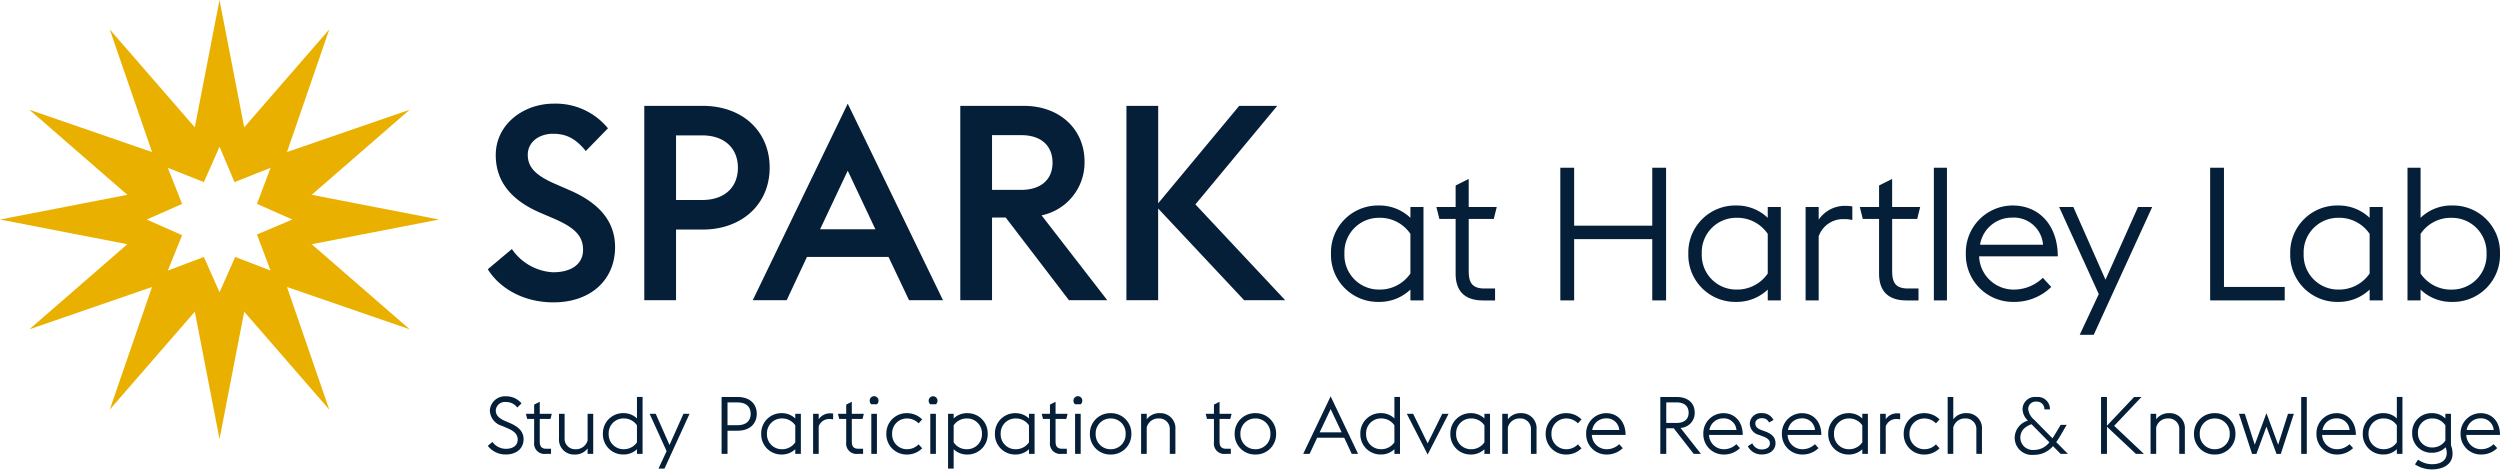 <svg width="410" height="77" xmlns="http://www.w3.org/2000/svg"><g fill="none"><g fill="#061F38"><path d="M80 44.159l3.95-3.322a8.716 8.716 0 0 0 6.734 3.815c3.1 0 4.938-1.391 4.938-3.681 0-2.379-1.527-3.681-4.669-5.072l-2.514-1.078c-4.8-2.109-7.137-5.252-7.137-9.381 0-5.118 4.624-8.44 9.472-8.44a11.067 11.067 0 0 1 8.933 4.04l-3.636 3.726c-1.616-1.975-3.1-2.828-5.387-2.828-2.155 0-4.13 1.257-4.13 3.457 0 2.065 1.347 3.411 4.579 4.8l2.469 1.077c4.354 1.931 7.272 4.8 7.272 9.247 0 5.387-4 9.068-10.1 9.068-4.804.003-8.754-2.196-10.774-5.428zm25.663-26.8h9.562c6.508 0 11 4.13 11 10.145 0 5.926-4.489 10.145-11 10.145h-4.355v11.58h-5.207v-31.87zm9.472 15.442c3.726 0 5.88-2.109 5.88-5.3 0-3.142-2.154-5.3-5.88-5.3h-4.265v10.594l4.265.006zM139.029 17l15.621 32.231h-5.566l-3.367-7.093H132.34l-3.322 7.093h-5.566L139.029 17zm4.534 20.6l-4.534-9.607-4.534 9.607h9.068zm13.924-20.241h10.414c5.881 0 9.966 3.816 9.966 9.158a8.839 8.839 0 0 1-7.048 8.8l10.774 13.916h-6.285l-10.369-13.557h-2.245v13.553h-5.207v-31.87zm9.966 13.782c3.321 0 5.162-1.751 5.162-4.445 0-2.783-1.841-4.533-5.162-4.533h-4.759v8.978h4.759zm17.282-13.782h5.207V33.34l13.287-15.981h6.24L196.047 33.52l14.724 15.711h-6.734l-14.1-15.038v15.036h-5.207zM231.306 47.49a7.346 7.346 0 0 1-5.179 2.023 7.7 7.7 0 0 1-7.845-7.907 7.7 7.7 0 0 1 7.845-7.906 7.349 7.349 0 0 1 5.179 2.022v-1.777h2.146v15.323h-2.146V47.49zm0-2.635v-6.5a6.026 6.026 0 0 0-5.148-2.636 5.651 5.651 0 0 0-5.67 5.884 5.651 5.651 0 0 0 5.67 5.884c2.05.05 3.988-.94 5.148-2.632zm7.417.031v-8.98h-2.667l-.49-1.961h3.157V30.42l2.145-1.072v4.6h4.6l-.49 1.961h-4.107v8.551c0 1.9.582 2.85 2.574 2.85h1.747v1.961H243.2c-2.914-.003-4.477-1.474-4.477-4.385zM255.892 27.509h2.268v9.5h12.81v-9.5h2.268v21.759h-2.268V39.216h-12.81v10.052h-2.268zM289.91 47.49a7.344 7.344 0 0 1-5.179 2.023 7.7 7.7 0 0 1-7.845-7.907 7.7 7.7 0 0 1 7.845-7.906 7.348 7.348 0 0 1 5.179 2.022v-1.777h2.146v15.323h-2.146V47.49zm0-2.635v-6.5a6.026 6.026 0 0 0-5.148-2.636 5.651 5.651 0 0 0-5.67 5.884 5.651 5.651 0 0 0 5.67 5.884c2.05.05 3.988-.94 5.148-2.632zm6.209-10.91h2.146v2.084a5.169 5.169 0 0 1 4.474-2.268c.35 0 .698.031 1.042.092v2.237a4.64 4.64 0 0 0-1.348-.153 4.231 4.231 0 0 0-4.168 2.819v10.512h-2.146V33.945zm12.047 10.941v-8.98H305.5l-.491-1.961h3.157V30.42l2.145-1.072v4.6h4.6l-.49 1.961h-4.107v8.551c0 1.9.583 2.85 2.575 2.85h1.746v1.961h-1.992c-2.914-.003-4.477-1.474-4.477-4.385zm8.988-17.377h2.146v21.759h-2.146zm5.244 14.097a7.7 7.7 0 0 1 7.661-7.906c4.5 0 7.417 3.4 7.417 8.335h-12.9a5.653 5.653 0 0 0 5.7 5.455 6.838 6.838 0 0 0 4.75-1.93l1.379 1.5a8.6 8.6 0 0 1-6.129 2.452 7.729 7.729 0 0 1-7.878-7.906zm2.329-1.471h10.328a4.805 4.805 0 0 0-5.118-4.443 5.275 5.275 0 0 0-5.21 4.443zm19.473 8.094l-6.5-14.281h2.329l5.271 11.921 5.332-11.921h2.33l-9.593 20.962h-2.3zM362.465 27.509h2.267v19.552h9.961v2.207h-12.228zm26.156 19.981a7.345 7.345 0 0 1-5.179 2.023 7.7 7.7 0 0 1-7.845-7.907 7.7 7.7 0 0 1 7.845-7.906 7.349 7.349 0 0 1 5.179 2.022v-1.777h2.146v15.323h-2.146V47.49zm0-2.635v-6.5a6.026 6.026 0 0 0-5.148-2.636 5.651 5.651 0 0 0-5.67 5.884 5.65 5.65 0 0 0 5.67 5.884c2.05.05 3.988-.94 5.148-2.632zm6.209-17.346h2.145v8.213a7.246 7.246 0 0 1 5.18-2.022A7.7 7.7 0 0 1 410 41.606a7.7 7.7 0 0 1-7.845 7.907 7.242 7.242 0 0 1-5.18-2.023v1.778h-2.145V27.509zm2.145 10.849v6.5a5.989 5.989 0 0 0 5.149 2.635 5.669 5.669 0 0 0 5.67-5.884 5.67 5.67 0 0 0-5.67-5.884 5.95 5.95 0 0 0-5.149 2.633z"/></g><path d="M80 73.121l.749-.644a2.771 2.771 0 0 0 2.195 1.13c1.2 0 1.958-.565 1.958-1.5s-.631-1.419-1.669-1.879l-.894-.381a2.7 2.7 0 0 1-2-2.576 2.477 2.477 0 0 1 2.668-2.273 3.2 3.2 0 0 1 2.523 1.156l-.7.683a2.232 2.232 0 0 0-1.866-.906 1.478 1.478 0 0 0-1.656 1.353c0 .749.408 1.262 1.472 1.735l.894.381c1.261.552 2.194 1.314 2.194 2.615 0 1.472-1.09 2.523-2.93 2.523A3.671 3.671 0 0 1 80 73.121zm7.6-.565v-3.851h-1.143l-.21-.841H87.6v-1.511l.92-.46v1.971h1.971l-.21.841H88.52v3.667c0 .814.25 1.222 1.1 1.222h.749v.841h-.854a1.693 1.693 0 0 1-1.915-1.879zm8.768.985a2.54 2.54 0 0 1-2.129 1 2.45 2.45 0 0 1-2.563-2.668v-4.008h.92v3.943a1.725 1.725 0 0 0 1.814 1.866 1.971 1.971 0 0 0 1.958-1.446v-4.363h.92v6.571h-.92v-.895zm8.094.89v-.762a3.105 3.105 0 0 1-2.221.867 3.3 3.3 0 0 1-3.364-3.39 3.3 3.3 0 0 1 3.364-3.391 3.106 3.106 0 0 1 2.221.868v-3.522h.92v9.33h-.92zm-4.639-3.285a2.423 2.423 0 0 0 2.431 2.523 2.583 2.583 0 0 0 2.208-1.13v-2.786a2.583 2.583 0 0 0-2.208-1.13 2.423 2.423 0 0 0-2.431 2.527v-.004zm9.502 2.842l-2.786-6.124h1l2.26 5.112 2.287-5.112h1l-4.113 8.989h-.985zm9.014-8.883h2.628c1.958 0 3.141 1.1 3.141 2.759 0 1.659-1.183 2.773-3.141 2.773h-1.655v3.8h-.973v-9.332zm2.615 4.625c1.419 0 2.155-.722 2.155-1.866 0-1.144-.736-1.866-2.155-1.866h-1.642v3.732h1.642zm9.469 3.943a3.15 3.15 0 0 1-2.221.867 3.3 3.3 0 0 1-3.364-3.39 3.3 3.3 0 0 1 3.364-3.391 3.151 3.151 0 0 1 2.221.868v-.763h.92v6.571h-.92v-.762zm0-1.13v-2.786a2.583 2.583 0 0 0-2.208-1.13 2.423 2.423 0 0 0-2.431 2.523 2.423 2.423 0 0 0 2.431 2.523 2.6 2.6 0 0 0 2.208-1.13zm2.925-4.679h.92v.894c.429-.633 1.154-1 1.918-.972.15 0 .3.013.447.039v.959a2.008 2.008 0 0 0-.578-.065 1.813 1.813 0 0 0-1.787 1.208v4.508h-.92v-6.571zm5.428 4.692v-3.851h-1.143l-.211-.841h1.354v-1.511l.92-.46v1.971h1.971l-.21.841h-1.761v3.667c0 .814.25 1.222 1.1 1.222h.749v.841h-.854a1.693 1.693 0 0 1-1.915-1.879zm3.855-6.82a.724.724 0 1 1 1.446 0 .726.726 0 0 1-.263.565h-.92a.726.726 0 0 1-.263-.565zm.263 2.128h.92v6.571h-.92v-6.571zm2.466 3.286a3.315 3.315 0 0 1 3.378-3.391 3.47 3.47 0 0 1 2.5 1.025l-.591.644a2.636 2.636 0 0 0-1.905-.8 2.422 2.422 0 0 0-2.431 2.523 2.422 2.422 0 0 0 2.431 2.523 2.637 2.637 0 0 0 1.905-.8l.591.644a3.467 3.467 0 0 1-2.5 1.025 3.314 3.314 0 0 1-3.378-3.393zm6.944-5.414a.723.723 0 1 1 1.445 0 .726.726 0 0 1-.263.565h-.919a.728.728 0 0 1-.263-.565zm.263 2.128h.919v6.571h-.919v-6.571zm3.833 0v.763a3.106 3.106 0 0 1 2.22-.868 3.3 3.3 0 0 1 3.364 3.391 3.3 3.3 0 0 1-3.364 3.39 3.1 3.1 0 0 1-2.22-.867v3.18h-.92v-8.989h.92zm4.638 3.286a2.431 2.431 0 0 0-2.431-2.523 2.57 2.57 0 0 0-2.207 1.13v2.786a2.549 2.549 0 0 0 2.207 1.13 2.431 2.431 0 0 0 2.431-2.523zm7.714 2.523a3.153 3.153 0 0 1-2.221.867 3.3 3.3 0 0 1-3.364-3.39 3.3 3.3 0 0 1 3.364-3.391c.825-.013 1.623.3 2.221.868v-.763h.919v6.571h-.919v-.762zm0-1.13v-2.786a2.586 2.586 0 0 0-2.208-1.13 2.423 2.423 0 0 0-2.431 2.523 2.423 2.423 0 0 0 2.431 2.523 2.6 2.6 0 0 0 2.208-1.13zm3.44.013v-3.851h-1.143l-.21-.841h1.353v-1.511l.92-.46v1.971h1.971l-.21.841h-1.761v3.667c0 .814.25 1.222 1.1 1.222h.749v.841h-.854a1.693 1.693 0 0 1-1.915-1.879zm3.857-6.82a.724.724 0 1 1 1.446 0 .726.726 0 0 1-.263.565h-.92a.726.726 0 0 1-.263-.565zm.263 2.128h.92v6.571h-.92v-6.571zm2.432 3.286a3.321 3.321 0 0 1 3.4-3.391 3.32 3.32 0 0 1 3.4 3.391 3.32 3.32 0 0 1-3.4 3.39 3.321 3.321 0 0 1-3.4-3.39zm5.861 0a2.421 2.421 0 0 0-2.457-2.523 2.428 2.428 0 0 0-2.457 2.523 2.428 2.428 0 0 0 2.457 2.523 2.42 2.42 0 0 0 2.457-2.523zm2.536-3.286h.92v.907a2.542 2.542 0 0 1 2.142-1.012 2.457 2.457 0 0 1 2.562 2.668v4.008h-.92v-3.942a1.728 1.728 0 0 0-1.826-1.866 1.943 1.943 0 0 0-1.958 1.484v4.324h-.92v-6.571zm11.944 4.692v-3.851h-1.143l-.21-.841h1.353v-1.511l.92-.46v1.971h1.971l-.21.841h-1.761v3.667c0 .814.25 1.222 1.1 1.222h.749v.841H201a1.693 1.693 0 0 1-1.915-1.879zm3.398-1.406a3.321 3.321 0 0 1 3.4-3.391 3.32 3.32 0 0 1 3.4 3.391 3.32 3.32 0 0 1-3.4 3.39 3.321 3.321 0 0 1-3.4-3.39zm5.861 0a2.421 2.421 0 0 0-2.457-2.523 2.429 2.429 0 0 0-2.458 2.523 2.429 2.429 0 0 0 2.458 2.523 2.421 2.421 0 0 0 2.457-2.523zm9.881-6.15l4.5 9.435h-1.039l-1.235-2.641h-4.441l-1.236 2.641h-1.051L218.225 65zm1.8 5.9l-1.8-3.811-1.8 3.811h3.6zm8.656 3.531v-.762a3.107 3.107 0 0 1-2.221.867 3.3 3.3 0 0 1-3.364-3.39 3.3 3.3 0 0 1 3.364-3.391 3.108 3.108 0 0 1 2.221.868v-3.522h.92v9.33h-.92zm-4.639-3.285a2.423 2.423 0 0 0 2.431 2.523 2.585 2.585 0 0 0 2.208-1.13v-2.786a2.585 2.585 0 0 0-2.208-1.13 2.423 2.423 0 0 0-2.431 2.527v-.004zm6.675-3.282h1.039l2.378 4.849 2.392-4.849h1.038l-3.43 6.676zm12.727 5.809a3.15 3.15 0 0 1-2.221.867 3.3 3.3 0 0 1-3.364-3.39 3.3 3.3 0 0 1 3.364-3.391 3.151 3.151 0 0 1 2.221.868v-.763h.92v6.571h-.92v-.762zm0-1.13v-2.786a2.583 2.583 0 0 0-2.208-1.13 2.423 2.423 0 0 0-2.431 2.523 2.423 2.423 0 0 0 2.431 2.523 2.6 2.6 0 0 0 2.208-1.13zm2.925-4.679h.92v.907a2.542 2.542 0 0 1 2.142-1.012 2.457 2.457 0 0 1 2.562 2.668v4.008h-.92v-3.942a1.728 1.728 0 0 0-1.826-1.866 1.943 1.943 0 0 0-1.958 1.484v4.324h-.92v-6.571zm7.123 3.286a3.314 3.314 0 0 1 3.377-3.391 3.47 3.47 0 0 1 2.5 1.025l-.591.644a2.635 2.635 0 0 0-1.906-.8 2.423 2.423 0 0 0-2.431 2.523 2.423 2.423 0 0 0 2.431 2.523 2.636 2.636 0 0 0 1.906-.8l.591.644a3.467 3.467 0 0 1-2.5 1.025 3.314 3.314 0 0 1-3.377-3.393zm6.637 0a3.3 3.3 0 0 1 3.285-3.391c1.932 0 3.181 1.459 3.181 3.575h-5.533a2.425 2.425 0 0 0 2.444 2.339 2.933 2.933 0 0 0 2.037-.828l.592.644a3.692 3.692 0 0 1-2.629 1.051 3.314 3.314 0 0 1-3.377-3.39zm1-.631h4.428a2.06 2.06 0 0 0-2.194-1.906c-1.112 0-2.06.808-2.235 1.906h.001zm11.163-5.414h2.694c1.853 0 2.944 1.025 2.944 2.562a2.438 2.438 0 0 1-2.326 2.51l3.351 4.258h-1.183l-3.285-4.205h-1.222v4.205h-.973v-9.33zm2.655 4.257c1.314 0 1.984-.643 1.984-1.668 0-1.052-.67-1.7-1.984-1.7h-1.682v3.364l1.682.004zm4.399 1.788a3.3 3.3 0 0 1 3.285-3.391c1.932 0 3.18 1.459 3.18 3.575h-5.532a2.425 2.425 0 0 0 2.444 2.339 2.934 2.934 0 0 0 2.037-.828l.591.644a3.689 3.689 0 0 1-2.628 1.051 3.314 3.314 0 0 1-3.377-3.39zm1-.631h4.429a2.06 2.06 0 0 0-2.195-1.906c-1.113 0-2.06.807-2.236 1.906h.002zm6.292 2.667l.736-.486c.268.629.893 1.03 1.577 1.012.749 0 1.314-.381 1.314-.972s-.407-.907-1.222-1.2l-.552-.21a1.954 1.954 0 0 1-1.524-1.88 1.79 1.79 0 0 1 1.984-1.695 2.06 2.06 0 0 1 1.906 1.117l-.736.421a1.2 1.2 0 0 0-1.17-.71c-.617 0-1.077.329-1.077.854 0 .486.262.828 1.064 1.117l.578.211c1.1.407 1.669.985 1.669 1.944 0 1.012-.854 1.827-2.26 1.827a2.526 2.526 0 0 1-2.287-1.35zm5.594-2.036a3.3 3.3 0 0 1 3.285-3.391c1.932 0 3.181 1.459 3.181 3.575h-5.533a2.425 2.425 0 0 0 2.444 2.339 2.933 2.933 0 0 0 2.037-.828l.592.644a3.692 3.692 0 0 1-2.629 1.051 3.314 3.314 0 0 1-3.377-3.39zm1-.631h4.428a2.06 2.06 0 0 0-2.194-1.906c-1.112 0-2.06.808-2.235 1.906h.001zm12.184 3.154a3.151 3.151 0 0 1-2.221.867 3.3 3.3 0 0 1-3.364-3.39 3.3 3.3 0 0 1 3.364-3.391 3.152 3.152 0 0 1 2.221.868v-.763h.92v6.571h-.92v-.762zm0-1.13v-2.786a2.583 2.583 0 0 0-2.208-1.13 2.423 2.423 0 0 0-2.431 2.523 2.423 2.423 0 0 0 2.431 2.523 2.6 2.6 0 0 0 2.208-1.13zm2.925-4.679h.92v.894a2.214 2.214 0 0 1 1.918-.972c.15 0 .3.013.447.039v.959a2.011 2.011 0 0 0-.578-.065 1.813 1.813 0 0 0-1.787 1.208v4.508h-.92v-6.571zm3.868 3.286a3.314 3.314 0 0 1 3.377-3.391 3.47 3.47 0 0 1 2.5 1.025l-.591.644a2.636 2.636 0 0 0-1.906-.8 2.423 2.423 0 0 0-2.431 2.523 2.423 2.423 0 0 0 2.431 2.523 2.637 2.637 0 0 0 1.906-.8l.591.644a3.468 3.468 0 0 1-2.5 1.025 3.314 3.314 0 0 1-3.377-3.393zm7.208-6.045h.919v3.666a2.545 2.545 0 0 1 2.142-1.012 2.458 2.458 0 0 1 2.563 2.668v4.008h-.92v-3.942a1.728 1.728 0 0 0-1.827-1.866 1.944 1.944 0 0 0-1.958 1.484v4.324h-.919v-9.33zm15.86 2.037a1.213 1.213 0 0 0-1.3-1.275 1.22 1.22 0 0 0-1.353 1.2c.077.686.422 1.314.959 1.748l3.022 3.061c.171-.236.329-.5.5-.788l.841-1.406h.985l-1 1.721c-.237.408-.474.775-.71 1.1l1.918 1.932h-1.2l-1.249-1.275a4.008 4.008 0 0 1-3.154 1.433 2.813 2.813 0 0 1-3.127-2.786 2.975 2.975 0 0 1 2.168-2.826 2.677 2.677 0 0 1-.88-1.9 2.046 2.046 0 0 1 2.313-1.971 1.973 1.973 0 0 1 2.181 2.037l-.914-.005zm.815 5.4l-2.931-2.97c-1.248.46-1.826 1.2-1.826 2.207a2.039 2.039 0 0 0 2.207 2.011 3.15 3.15 0 0 0 2.55-1.247v-.001zm8.475-7.437h.972v4.717l4.455-4.717h1.209l-4.481 4.731 4.875 4.6h-1.314l-4.744-4.455v4.455h-.972zm8.125 2.759h.92v.907a2.543 2.543 0 0 1 2.142-1.012 2.457 2.457 0 0 1 2.563 2.668v4.008h-.92v-3.942a1.728 1.728 0 0 0-1.827-1.866 1.944 1.944 0 0 0-1.958 1.484v4.324h-.92v-6.571zm7.123 3.286a3.32 3.32 0 0 1 3.4-3.391 3.321 3.321 0 0 1 3.4 3.391 3.321 3.321 0 0 1-3.4 3.39 3.32 3.32 0 0 1-3.4-3.39zm5.861 0a2.421 2.421 0 0 0-2.458-2.523 2.428 2.428 0 0 0-2.457 2.523 2.428 2.428 0 0 0 2.457 2.523 2.421 2.421 0 0 0 2.458-2.523zm1.51-3.286h.96l1.629 5.073 1.919-5.178 1.918 5.178 1.617-5.073h.959l-2.142 6.584h-.7l-1.655-4.481-1.643 4.481h-.71zm10.206-2.759h.92v9.33h-.92zm2.506 6.045a3.3 3.3 0 0 1 3.285-3.391c1.932 0 3.181 1.459 3.181 3.575h-5.533a2.425 2.425 0 0 0 2.444 2.339 2.933 2.933 0 0 0 2.037-.828l.592.644a3.692 3.692 0 0 1-2.629 1.051 3.314 3.314 0 0 1-3.377-3.39zm1-.631h4.428a2.06 2.06 0 0 0-2.194-1.906 2.262 2.262 0 0 0-2.24 1.906h.006zm12.184 3.912v-.762a3.106 3.106 0 0 1-2.221.867 3.3 3.3 0 0 1-3.364-3.39 3.3 3.3 0 0 1 3.364-3.391 3.107 3.107 0 0 1 2.221.868v-3.522h.92v9.33h-.92zm-4.639-3.285a2.423 2.423 0 0 0 2.431 2.523 2.583 2.583 0 0 0 2.208-1.13v-2.786a2.583 2.583 0 0 0-2.208-1.13 2.423 2.423 0 0 0-2.431 2.527v-.004zm7.614 5.01l.5-.775c.671.49 1.482.753 2.313.749 1.314 0 2.392-.539 2.392-1.84 0-.32-.062-.637-.184-.933a3.06 3.06 0 0 1-2.234.894 3.133 3.133 0 0 1-3.246-3.246 3.133 3.133 0 0 1 3.246-3.246 3.02 3.02 0 0 1 2.194.868v-.763h.92v5.165c.17.431.258.89.263 1.353 0 1.893-1.708 2.6-3.377 2.6a5.032 5.032 0 0 1-2.787-.826zm4.98-3.9v-2.5a2.512 2.512 0 0 0-2.168-1.13 2.286 2.286 0 0 0-2.326 2.378 2.286 2.286 0 0 0 2.326 2.379 2.51 2.51 0 0 0 2.168-1.13v.003zm2.498-1.106a3.3 3.3 0 0 1 3.285-3.391c1.932 0 3.18 1.459 3.18 3.575h-5.532a2.425 2.425 0 0 0 2.444 2.339 2.936 2.936 0 0 0 2.037-.828l.591.644a3.689 3.689 0 0 1-2.628 1.051 3.314 3.314 0 0 1-3.377-3.39zm1-.631h4.428a2.06 2.06 0 0 0-2.194-1.906c-1.112 0-2.06.808-2.235 1.906h.001z" fill="#061F38"/><path d="M51.118 40.051L72 36l-20.882-4.051L67.177 18l-20.11 6.933L54 4.823 40.051 20.882 36 0l-4.051 20.882L18 4.823l6.933 20.11L4.823 18l16.06 13.949L0 36l20.883 4.051L4.823 54l20.11-6.933L18 67.177l13.949-16.059L36 72l4.051-20.882L54 67.177l-6.933-20.11L67.177 54 51.118 40.051zm-8.978-1.595l2.232 5.916-5.8-2.232-2.568 5.8-2.567-5.8-5.916 2.232 2.344-5.8-5.805-2.568 5.805-2.567-2.344-5.917 5.916 2.345 2.567-5.8 2.456 5.8 5.916-2.345-2.232 5.917 5.8 2.567-5.804 2.452z" fill="#E9B000"/></g></svg>